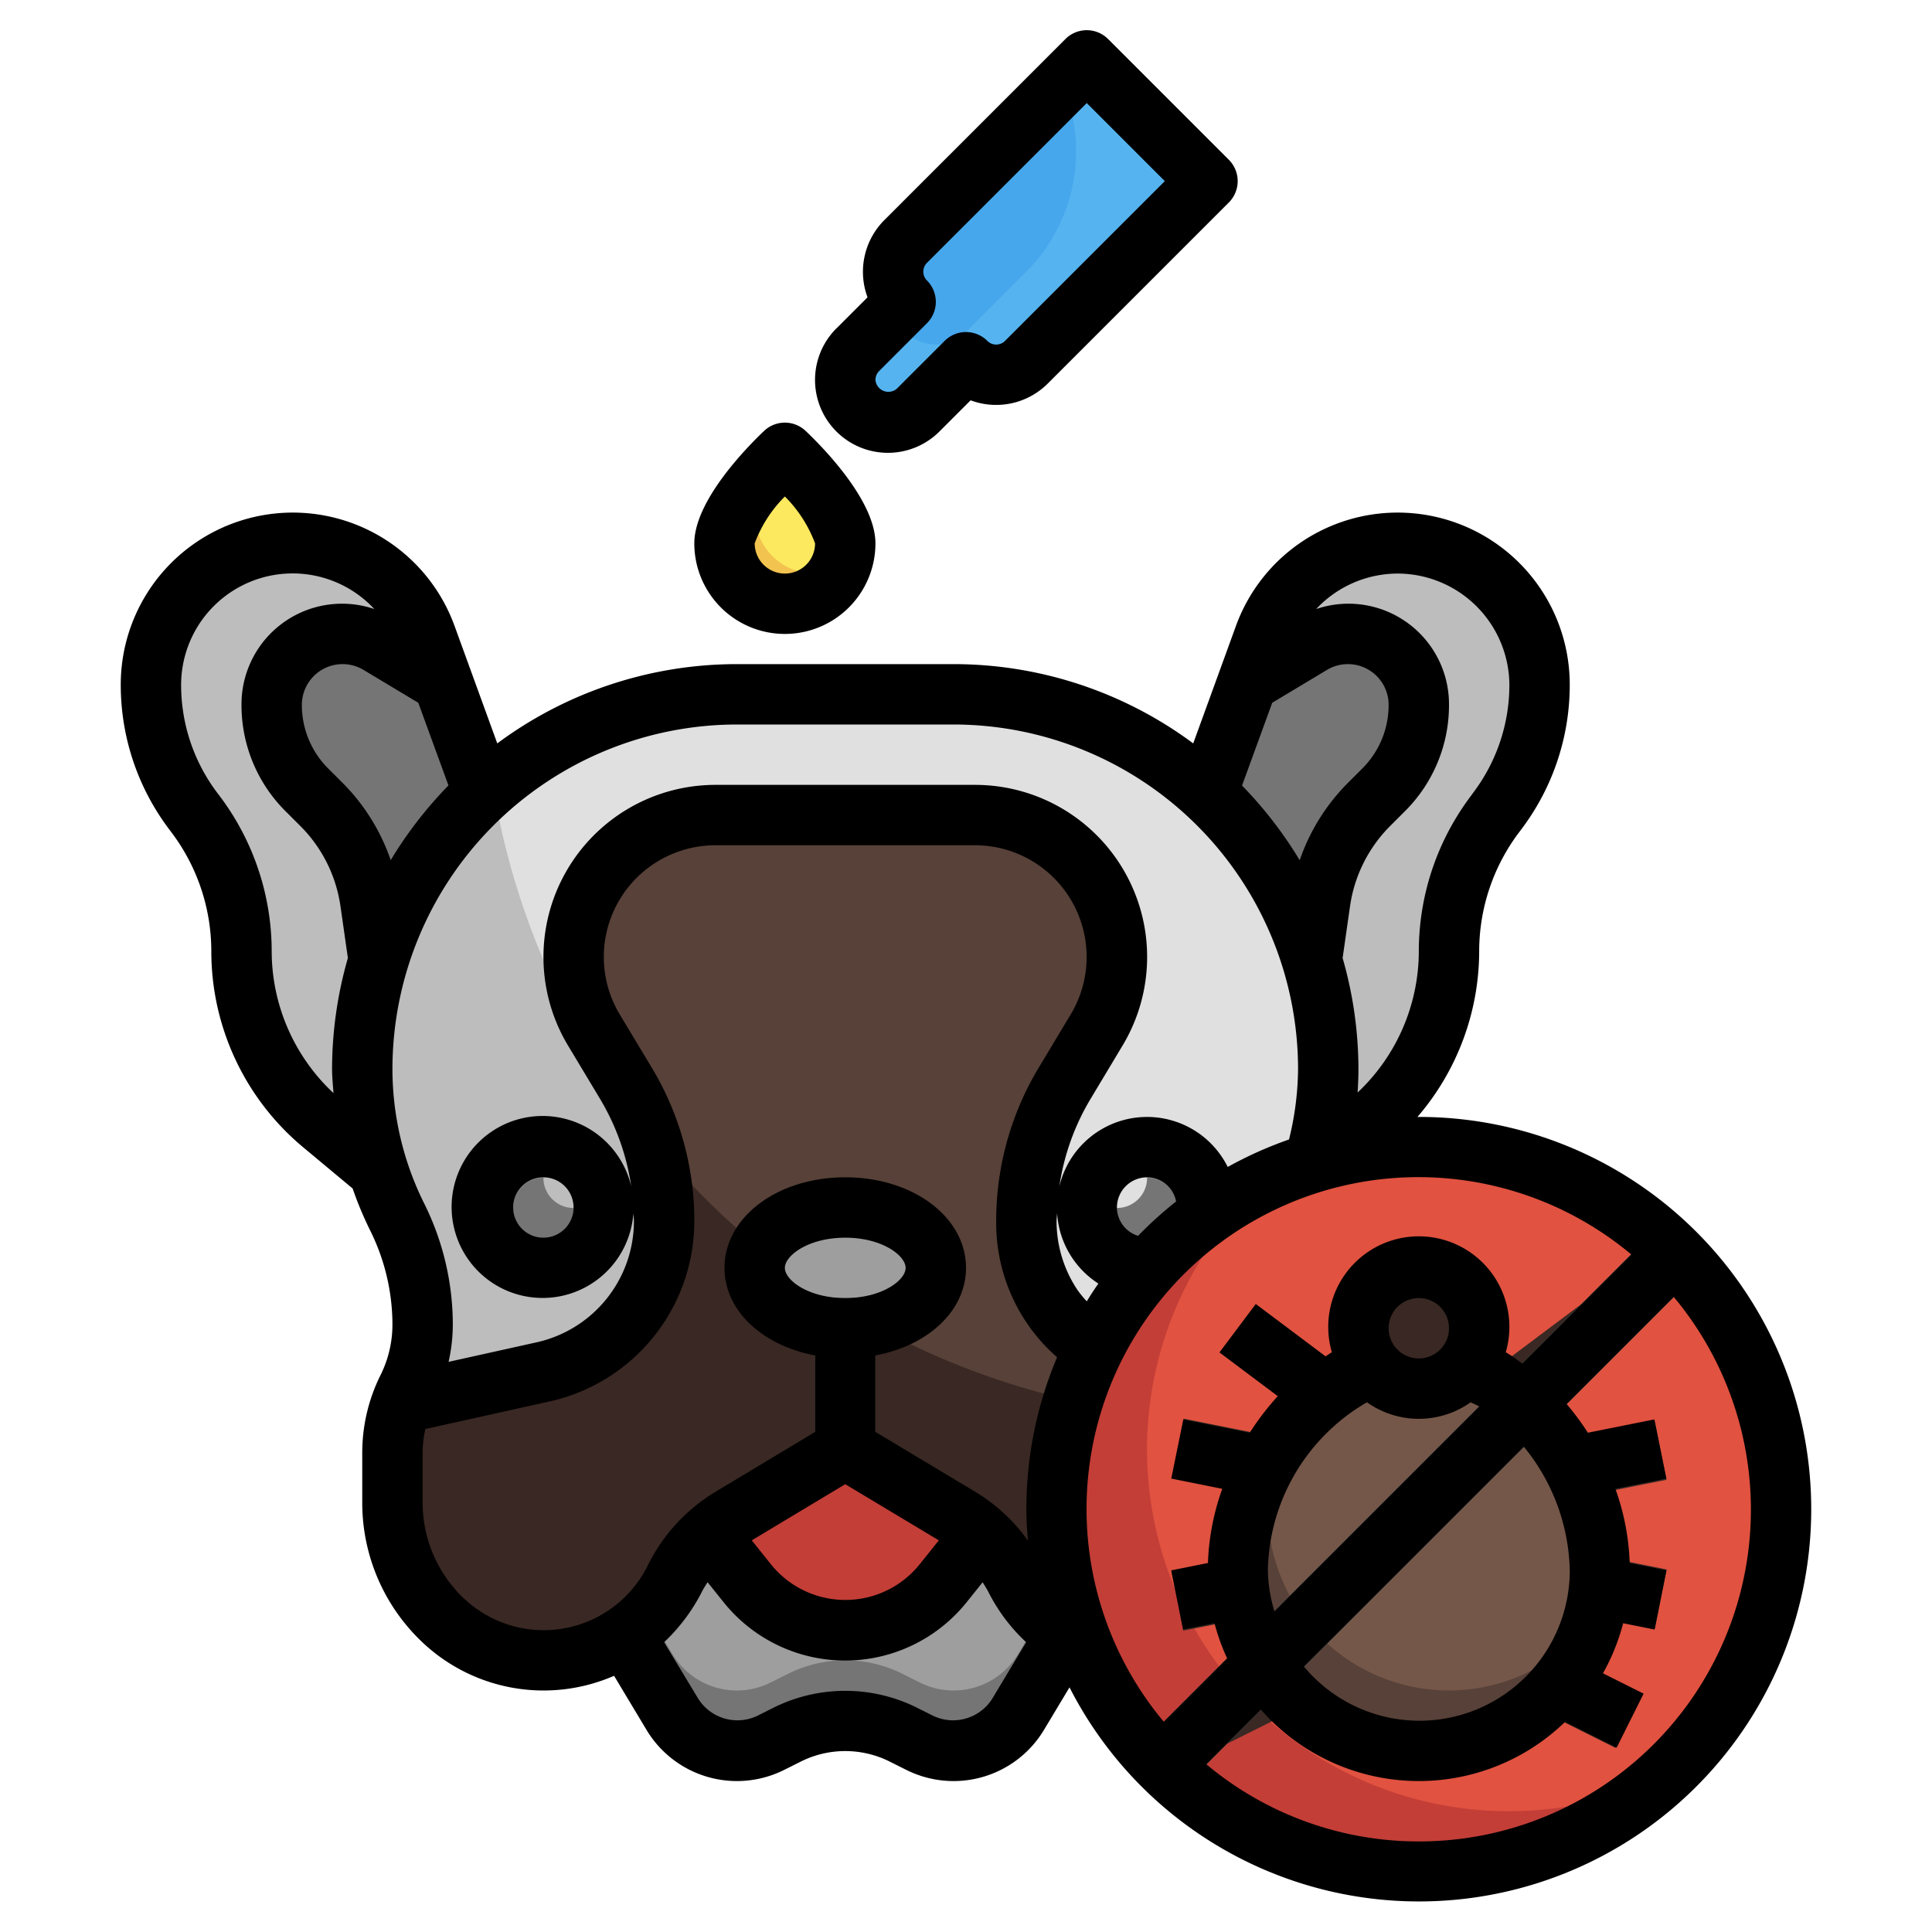 <svg id="Layer_3" height="512" viewBox="0 0 64 64" width="512" xmlns="http://www.w3.org/2000/svg" data-name="Layer 3"><path d="m39.991 26.276 1.883-5.176a4.7 4.7 0 0 1 4.426-3.1 4.7 4.7 0 0 1 4.7 4.7 6.884 6.884 0 0 1 -1.377 4.131l-.123.169a7.5 7.5 0 0 0 -1.5 4.5 7.473 7.473 0 0 1 -2.689 5.741l-1.84 1.533z" fill="#bcbdbc"/><path d="m39.99 26.28v.01a12.3 12.3 0 0 1 3.47 5.49l.27-1.91a5.67 5.67 0 0 1 1.61-3.21l.49-.49a3.981 3.981 0 0 0 1.17-2.82 2.356 2.356 0 0 0 -2.35-2.35 2.442 2.442 0 0 0 -1.21.33l-2.11 1.27z" fill="#747574"/><path d="m16.009 26.276-1.883-5.176a4.7 4.7 0 0 0 -4.421-3.1 4.7 4.7 0 0 0 -4.7 4.7h-.005a6.884 6.884 0 0 0 1.377 4.131l.123.169a7.5 7.5 0 0 1 1.5 4.5 7.473 7.473 0 0 0 2.689 5.741l1.84 1.533z" fill="#bcbdbc"/><path d="m35.293 54.178-1.567 2.612a2.491 2.491 0 0 1 -2.137 1.21 2.49 2.49 0 0 1 -1.114-.263l-.581-.29a4.234 4.234 0 0 0 -1.894-.447 4.234 4.234 0 0 0 -1.894.447l-.581.29a2.49 2.49 0 0 1 -1.114.263 2.491 2.491 0 0 1 -2.137-1.21l-1.568-2.613 1.294-7.177h12z" fill="#747574"/><path d="m22 47-1.016 5.639 1.29 2.151a2.493 2.493 0 0 0 3.252.947l.58-.29a4.236 4.236 0 0 1 3.788 0l.58.29a2.493 2.493 0 0 0 3.252-.947l1.29-2.151-1.016-5.639z" fill="#9d9e9d"/><path d="m32.538 50.828-1.289 1.61a4.16 4.16 0 0 1 -3.249 1.562 4.16 4.16 0 0 1 -3.249-1.562l-1.289-1.611 1.538-3.827h6z" fill="#c33e37"/><path d="m28 48 3.79 2.274a4.847 4.847 0 0 1 1.841 1.988l.03.06a4.845 4.845 0 0 0 4.333 2.678 4.844 4.844 0 0 0 3.425-1.419 5.4 5.4 0 0 0 1.581-3.817v-1.646a4.735 4.735 0 0 0 -.5-2.118 4.735 4.735 0 0 1 -.5-2.118 7.964 7.964 0 0 1 .842-3.565 10.985 10.985 0 0 0 1.158-4.907 12.41 12.41 0 0 0 -12.41-12.41h-7.18a12.41 12.41 0 0 0 -12.41 12.41 10.985 10.985 0 0 0 1.158 4.907 7.964 7.964 0 0 1 .842 3.565 4.735 4.735 0 0 1 -.5 2.118 4.735 4.735 0 0 0 -.5 2.118v1.646a5.4 5.4 0 0 0 1.581 3.817 4.844 4.844 0 0 0 3.425 1.419 4.845 4.845 0 0 0 4.333-2.678l.03-.06a4.847 4.847 0 0 1 1.841-1.988z" fill="#bcbdbc"/><path d="m31.59 23h-7.18a12.353 12.353 0 0 0 -8.086 3.008 25 25 0 0 0 24.676 20.992h1.864a4.661 4.661 0 0 0 -.364-1 4.735 4.735 0 0 1 -.5-2.118 7.964 7.964 0 0 1 .842-3.565 10.985 10.985 0 0 0 1.158-4.907 12.41 12.41 0 0 0 -12.41-12.41z" fill="#dfe0df"/><path d="m43 48.12v1.64a5.4 5.4 0 0 1 -1.58 3.82 4.844 4.844 0 0 1 -7.76-1.26l-.03-.06a4.9 4.9 0 0 0 -1.84-1.99l-3.79-2.27-3.79 2.27a4.9 4.9 0 0 0 -1.84 1.99l-.03.06a4.836 4.836 0 0 1 -4.33 2.68 4.843 4.843 0 0 1 -3.43-1.42 5.4 5.4 0 0 1 -1.58-3.82v-1.64a4.744 4.744 0 0 1 .29-1.63l4.7-1.04a5.124 5.124 0 0 0 4.01-5 8.884 8.884 0 0 0 -1.26-4.55l-1.07-1.78a4.7 4.7 0 0 1 4.03-7.12h8.6a4.712 4.712 0 0 1 4.7 4.7 4.694 4.694 0 0 1 -.67 2.42l-1.07 1.78a8.884 8.884 0 0 0 -1.26 4.55 5.124 5.124 0 0 0 4.01 5l4.7 1.04a4.744 4.744 0 0 1 .29 1.63z" fill="#392823"/><path d="m41 47h1.848a4.74 4.74 0 0 0 -.138-.51l-4.7-1.04a5.124 5.124 0 0 1 -4.01-5 8.884 8.884 0 0 1 1.26-4.55l1.07-1.78a4.694 4.694 0 0 0 .67-2.42 4.712 4.712 0 0 0 -4.7-4.7h-8.6a4.7 4.7 0 0 0 -4.03 7.12l1.07 1.78a8.84 8.84 0 0 1 .786 1.757 24.934 24.934 0 0 0 19.474 9.343z" fill="#574138"/><path d="m31 42c0-1.1-1.343-2-3-2s-3 .9-3 2c0 .87.837 1.6 2 1.878v4.722l1-.6 1 .6v-4.722c1.163-.278 2-1.008 2-1.878z" fill="#747574"/><ellipse cx="28" cy="41.5" fill="#9d9e9d" rx="2.894" ry="1.5"/><path d="m16.01 26.28v.01a12.3 12.3 0 0 0 -3.47 5.49l-.27-1.91a5.67 5.67 0 0 0 -1.61-3.21l-.49-.49a3.981 3.981 0 0 1 -1.17-2.82 2.356 2.356 0 0 1 2.35-2.35 2.442 2.442 0 0 1 1.21.33l2.11 1.27z" fill="#747574"/><circle cx="18" cy="40.017" fill="#9d9e9d" r="2"/><circle cx="18" cy="40.017" fill="#747574" r="1"/><circle cx="19" cy="39.017" fill="#bcbdbc" r="1"/><circle cx="38" cy="40.017" fill="#9d9e9d" r="2"/><circle cx="38" cy="40.017" fill="#747574" r="1"/><circle cx="37" cy="39.017" fill="#dfe0df" r="1"/><path d="m28.414 11.586 1.586-1.586a1.415 1.415 0 0 1 0-2l6-6 4 4-6 6a1.415 1.415 0 0 1 -2 0l-1.586 1.586a1.415 1.415 0 0 1 -1 .414 1.414 1.414 0 0 1 -1.414-1.414 1.415 1.415 0 0 1 .414-1z" fill="#55b4f0"/><path d="m28 18c0-1.105-2-3-2-3s-2 1.895-2 3a2 2 0 0 0 4 0z" fill="#f3c350"/><circle cx="47" cy="50" fill="#c33e37" r="12"/><path d="m47 38a11.92 11.92 0 0 0 -5.065 1.133 11.984 11.984 0 0 0 13.13 19.734 11.987 11.987 0 0 0 -8.065-20.867z" fill="#e15240"/><g fill="#392823"><path d="m48.5 44.5h5v1.999h-5z" transform="matrix(.8 -.6 .6 .8 -17.099 39.687)"/><path d="m49.95 47.5h5.099v2h-5.099z" transform="matrix(.981 -.196 .196 .981 -8.499 11.25)"/><path d="m51.5 49.95h2v5.099h-2z" transform="matrix(.196 -.981 .981 .196 -9.277 93.684)"/><path d="m51 53.764h2v4.472h-2z" transform="matrix(.447 -.894 .894 .447 -21.343 77.466)"/><path d="m42 43h1.999v5h-1.999z" transform="matrix(.6 -.8 .8 .6 -19.2 52.6)"/><path d="m40.5 45.95h2v5.099h-2z" transform="matrix(.196 -.981 .981 .196 -14.197 79.682)"/><path d="m38.95 51.5h5.099v2h-5.099z" transform="matrix(.981 -.196 .196 .981 -9.498 9.168)"/><path d="m39.764 55h4.472v2h-4.472z" transform="matrix(.894 -.447 .447 .894 -20.61 24.695)"/></g><path d="m53 52c0-3.314-2.686-7-6-7s-6 3.686-6 7a6 6 0 0 0 12 0z" fill="#574138"/><path d="m47 45a5.792 5.792 0 0 0 -4.606 2.745 7.066 7.066 0 0 0 -.394 2.255 5.995 5.995 0 0 0 10.77 3.629 6 6 0 0 0 .23-1.629c0-3.314-2.686-7-6-7z" fill="#745749"/><circle cx="47" cy="44" fill="#392823" r="2"/><path d="m37.841 57.745a12.261 12.261 0 0 0 1.414 1.414l16.9-16.9a12.261 12.261 0 0 0 -1.414-1.414z" fill="#bcbdbc"/><path d="m26.04 15.039a3.884 3.884 0 0 0 -1.04 1.961 1.992 1.992 0 0 0 2.82 1.82 1.99 1.99 0 0 0 .18-.82c0-1.04-1.753-2.761-1.96-2.961z" fill="#fce95f"/><path d="m32 11 2-2a5.651 5.651 0 0 0 1.2-6.2l-5.2 5.2a1.415 1.415 0 0 0 0 2l-1.586 1.586a1.415 1.415 0 0 0 -.414 1 1.378 1.378 0 0 0 .026.259 1.4 1.4 0 0 0 .388-.259l1.586-1.586a1.415 1.415 0 0 0 2 0z" fill="#47a7ed"/><path d="m15.065 20.755a5.7 5.7 0 0 0 -11.065 1.95 7.941 7.941 0 0 0 1.578 4.733l.122.162a6.544 6.544 0 0 1 1.3 3.9 8.45 8.45 0 0 0 3.048 6.509l1.634 1.362a11.77 11.77 0 0 0 .582 1.393 7.014 7.014 0 0 1 .736 3.118 3.753 3.753 0 0 1 -.395 1.671 5.772 5.772 0 0 0 -.605 2.565v1.646a6.353 6.353 0 0 0 1.874 4.524 5.844 5.844 0 0 0 6.468 1.225l1.075 1.792a3.494 3.494 0 0 0 4.556 1.327l.58-.29a3.29 3.29 0 0 1 2.894 0l.58.29a3.494 3.494 0 0 0 4.556-1.327l.846-1.409a12.994 12.994 0 1 0 11.571-18.896h-.045a8.436 8.436 0 0 0 2.045-5.5 6.544 6.544 0 0 1 1.3-3.9l.124-.165a7.936 7.936 0 0 0 1.576-4.73 5.7 5.7 0 0 0 -11.065-1.95l-1.408 3.871a13.318 13.318 0 0 0 -7.937-2.626h-7.18a13.318 13.318 0 0 0 -7.937 2.626zm-2.122 7.738a6.717 6.717 0 0 0 -1.574-2.539l-.495-.494a2.97 2.97 0 0 1 -.874-2.111 1.349 1.349 0 0 1 2.043-1.157l1.813 1.088 1 2.739a13.518 13.518 0 0 0 -1.913 2.474zm-3.943 3.007a8.555 8.555 0 0 0 -1.7-5.1l-.122-.162a5.927 5.927 0 0 1 -1.178-3.533 3.694 3.694 0 0 1 6.4-2.53 3.33 3.33 0 0 0 -4.4 3.174 4.954 4.954 0 0 0 1.461 3.526l.495.494a4.7 4.7 0 0 1 1.322 2.646l.246 1.722a13.339 13.339 0 0 0 -.524 3.673c0 .267.029.533.047.8a6.443 6.443 0 0 1 -2.047-4.71zm6.288 21.374a4.37 4.37 0 0 1 -1.288-3.11v-1.646a3.718 3.718 0 0 1 .091-.78l4.119-.915a6.118 6.118 0 0 0 4.79-5.973 9.844 9.844 0 0 0 -1.4-5.066l-1.073-1.784a3.7 3.7 0 0 1 3.173-5.6h8.6a3.7 3.7 0 0 1 3.171 5.6l-1.071 1.784a9.844 9.844 0 0 0 -1.4 5.066 5.909 5.909 0 0 0 2.017 4.511 12.934 12.934 0 0 0 -1.017 5.039c0 .35.025.7.053 1.038a5.835 5.835 0 0 0 -1.748-1.621l-3.305-1.983v-2.534c1.741-.326 3-1.477 3-2.9 0-1.683-1.757-3-4-3s-4 1.317-4 3c0 1.421 1.259 2.572 3 2.9v2.536l-3.3 1.983a5.9 5.9 0 0 0 -2.251 2.458 3.844 3.844 0 0 1 -6.156 1zm21.712-12.874a1 1 0 0 1 1-1 .985.985 0 0 1 .96.8 13.075 13.075 0 0 0 -1.26 1.139.991.991 0 0 1 -.7-.939zm-1 3.109a3.939 3.939 0 0 1 -.306-.375 4.1 4.1 0 0 1 -.694-2.284c0-.09.015-.179.018-.269a2.988 2.988 0 0 0 1.367 2.339c-.135.192-.263.39-.385.589zm-8-.109c-1.221 0-2-.592-2-1s.779-1 2-1 2 .592 2 1-.779 1-2 1zm0 6.166 3.1 1.86-.63.788a3.16 3.16 0 0 1 -4.936 0l-.63-.788zm2.922 7.677-.58-.29a5.329 5.329 0 0 0 -4.684 0l-.58.29a1.535 1.535 0 0 1 -1.946-.568l-1.132-1.875a6.079 6.079 0 0 0 1.26-1.687c.053-.106.117-.2.179-.3l.527.657a5.16 5.16 0 0 0 8.06 0l.525-.655c.073.117.148.233.212.362a5.851 5.851 0 0 0 1.23 1.623l-1.125 1.874a1.534 1.534 0 0 1 -1.946.569zm16.078 4.157a10.953 10.953 0 0 1 -7.034-2.552l1.808-1.808a6.968 6.968 0 0 0 10.071.4l1.708.854.894-1.79-1.347-.674a6.94 6.94 0 0 0 .669-1.658l1.04.208.392-1.96-1.215-.244a8.072 8.072 0 0 0 -.474-2.457l1.688-.339-.4-1.96-2.2.441a8.636 8.636 0 0 0 -.7-.946l3.549-3.549a10.992 10.992 0 0 1 -8.449 18.034zm-5-9a6.568 6.568 0 0 1 3.282-5.547 2.971 2.971 0 0 0 3.436 0c.092.047.188.082.278.137l-6.781 6.781a4.937 4.937 0 0 1 -.215-1.371zm4-8a1 1 0 1 1 1 1 1 1 0 0 1 -1-1zm4.484 3.93a6.69 6.69 0 0 1 1.516 4.07 4.978 4.978 0 0 1 -8.8 3.213zm3.55-6.378-3.613 3.613c-.179-.127-.353-.263-.541-.37a3 3 0 1 0 -5.76 0c-.072.041-.14.093-.211.138l-2.309-1.733-1.2 1.6 1.93 1.448a8.755 8.755 0 0 0 -.93 1.213l-2.2-.441-.4 1.96 1.689.339a8.072 8.072 0 0 0 -.474 2.457l-1.215.244.392 1.96 1.04-.208a6.969 6.969 0 0 0 .417 1.161l-2.1 2.1a10.992 10.992 0 0 1 15.485-15.481zm-11.89-18.272 1.813-1.088a1.349 1.349 0 0 1 2.043 1.157 2.969 2.969 0 0 1 -.873 2.11l-.5.5a6.7 6.7 0 0 0 -1.573 2.538 13.518 13.518 0 0 0 -1.91-2.474zm4.156-4.28a3.709 3.709 0 0 1 3.7 3.7 5.922 5.922 0 0 1 -1.176 3.53l-.124.17a8.556 8.556 0 0 0 -1.7 5.1 6.444 6.444 0 0 1 -2.028 4.692c.017-.26.028-.521.028-.782a13.339 13.339 0 0 0 -.524-3.673l.246-1.722a4.7 4.7 0 0 1 1.321-2.645l.5-.5a4.953 4.953 0 0 0 1.457-3.521 3.33 3.33 0 0 0 -4.4-3.174 3.706 3.706 0 0 1 2.7-1.175zm-14.71 5a11.423 11.423 0 0 1 11.41 11.41 9.97 9.97 0 0 1 -.3 2.337 12.956 12.956 0 0 0 -2.03.91 2.984 2.984 0 0 0 -5.578.647 7.842 7.842 0 0 1 1.028-2.891l1.069-1.782a5.7 5.7 0 0 0 -4.889-8.631h-8.6a5.7 5.7 0 0 0 -4.886 8.631l1.07 1.782a7.836 7.836 0 0 1 1.026 2.887 3.014 3.014 0 1 0 .072.877c0 .09.018.179.018.269a4.117 4.117 0 0 1 -3.224 4.02l-2.916.647a5.7 5.7 0 0 0 .14-1.231 9.013 9.013 0 0 0 -.947-4.013 10.015 10.015 0 0 1 -1.053-4.459 11.423 11.423 0 0 1 11.41-11.41zm-12.59 16a1 1 0 1 1 -1-1 1 1 0 0 1 1 1z"/><path d="m27.706 10.879a2.414 2.414 0 0 0 3.415 3.414l1.032-1.032a2.418 2.418 0 0 0 2.554-.554l6-6a1 1 0 0 0 0-1.414l-4-4a1 1 0 0 0 -1.414 0l-6 6a2.424 2.424 0 0 0 -.555 2.556l-1.031 1.031zm1.416 1.413 1.585-1.585a1 1 0 0 0 0-1.415.414.414 0 0 1 0-.585l5.293-5.293 2.586 2.586-5.293 5.292a.412.412 0 0 1 -.586 0 1 1 0 0 0 -1.414 0l-1.587 1.586a.43.43 0 0 1 -.706-.292.418.418 0 0 1 .122-.294z"/><path d="m26.687 14.274a1 1 0 0 0 -1.375 0c-.542.514-2.312 2.302-2.312 3.726a3 3 0 0 0 6 0c0-1.424-1.77-3.212-2.313-3.726zm-.687 4.726a1 1 0 0 1 -1-1 4.3 4.3 0 0 1 1-1.553 4.33 4.33 0 0 1 1 1.553 1 1 0 0 1 -1 1z"/></svg>